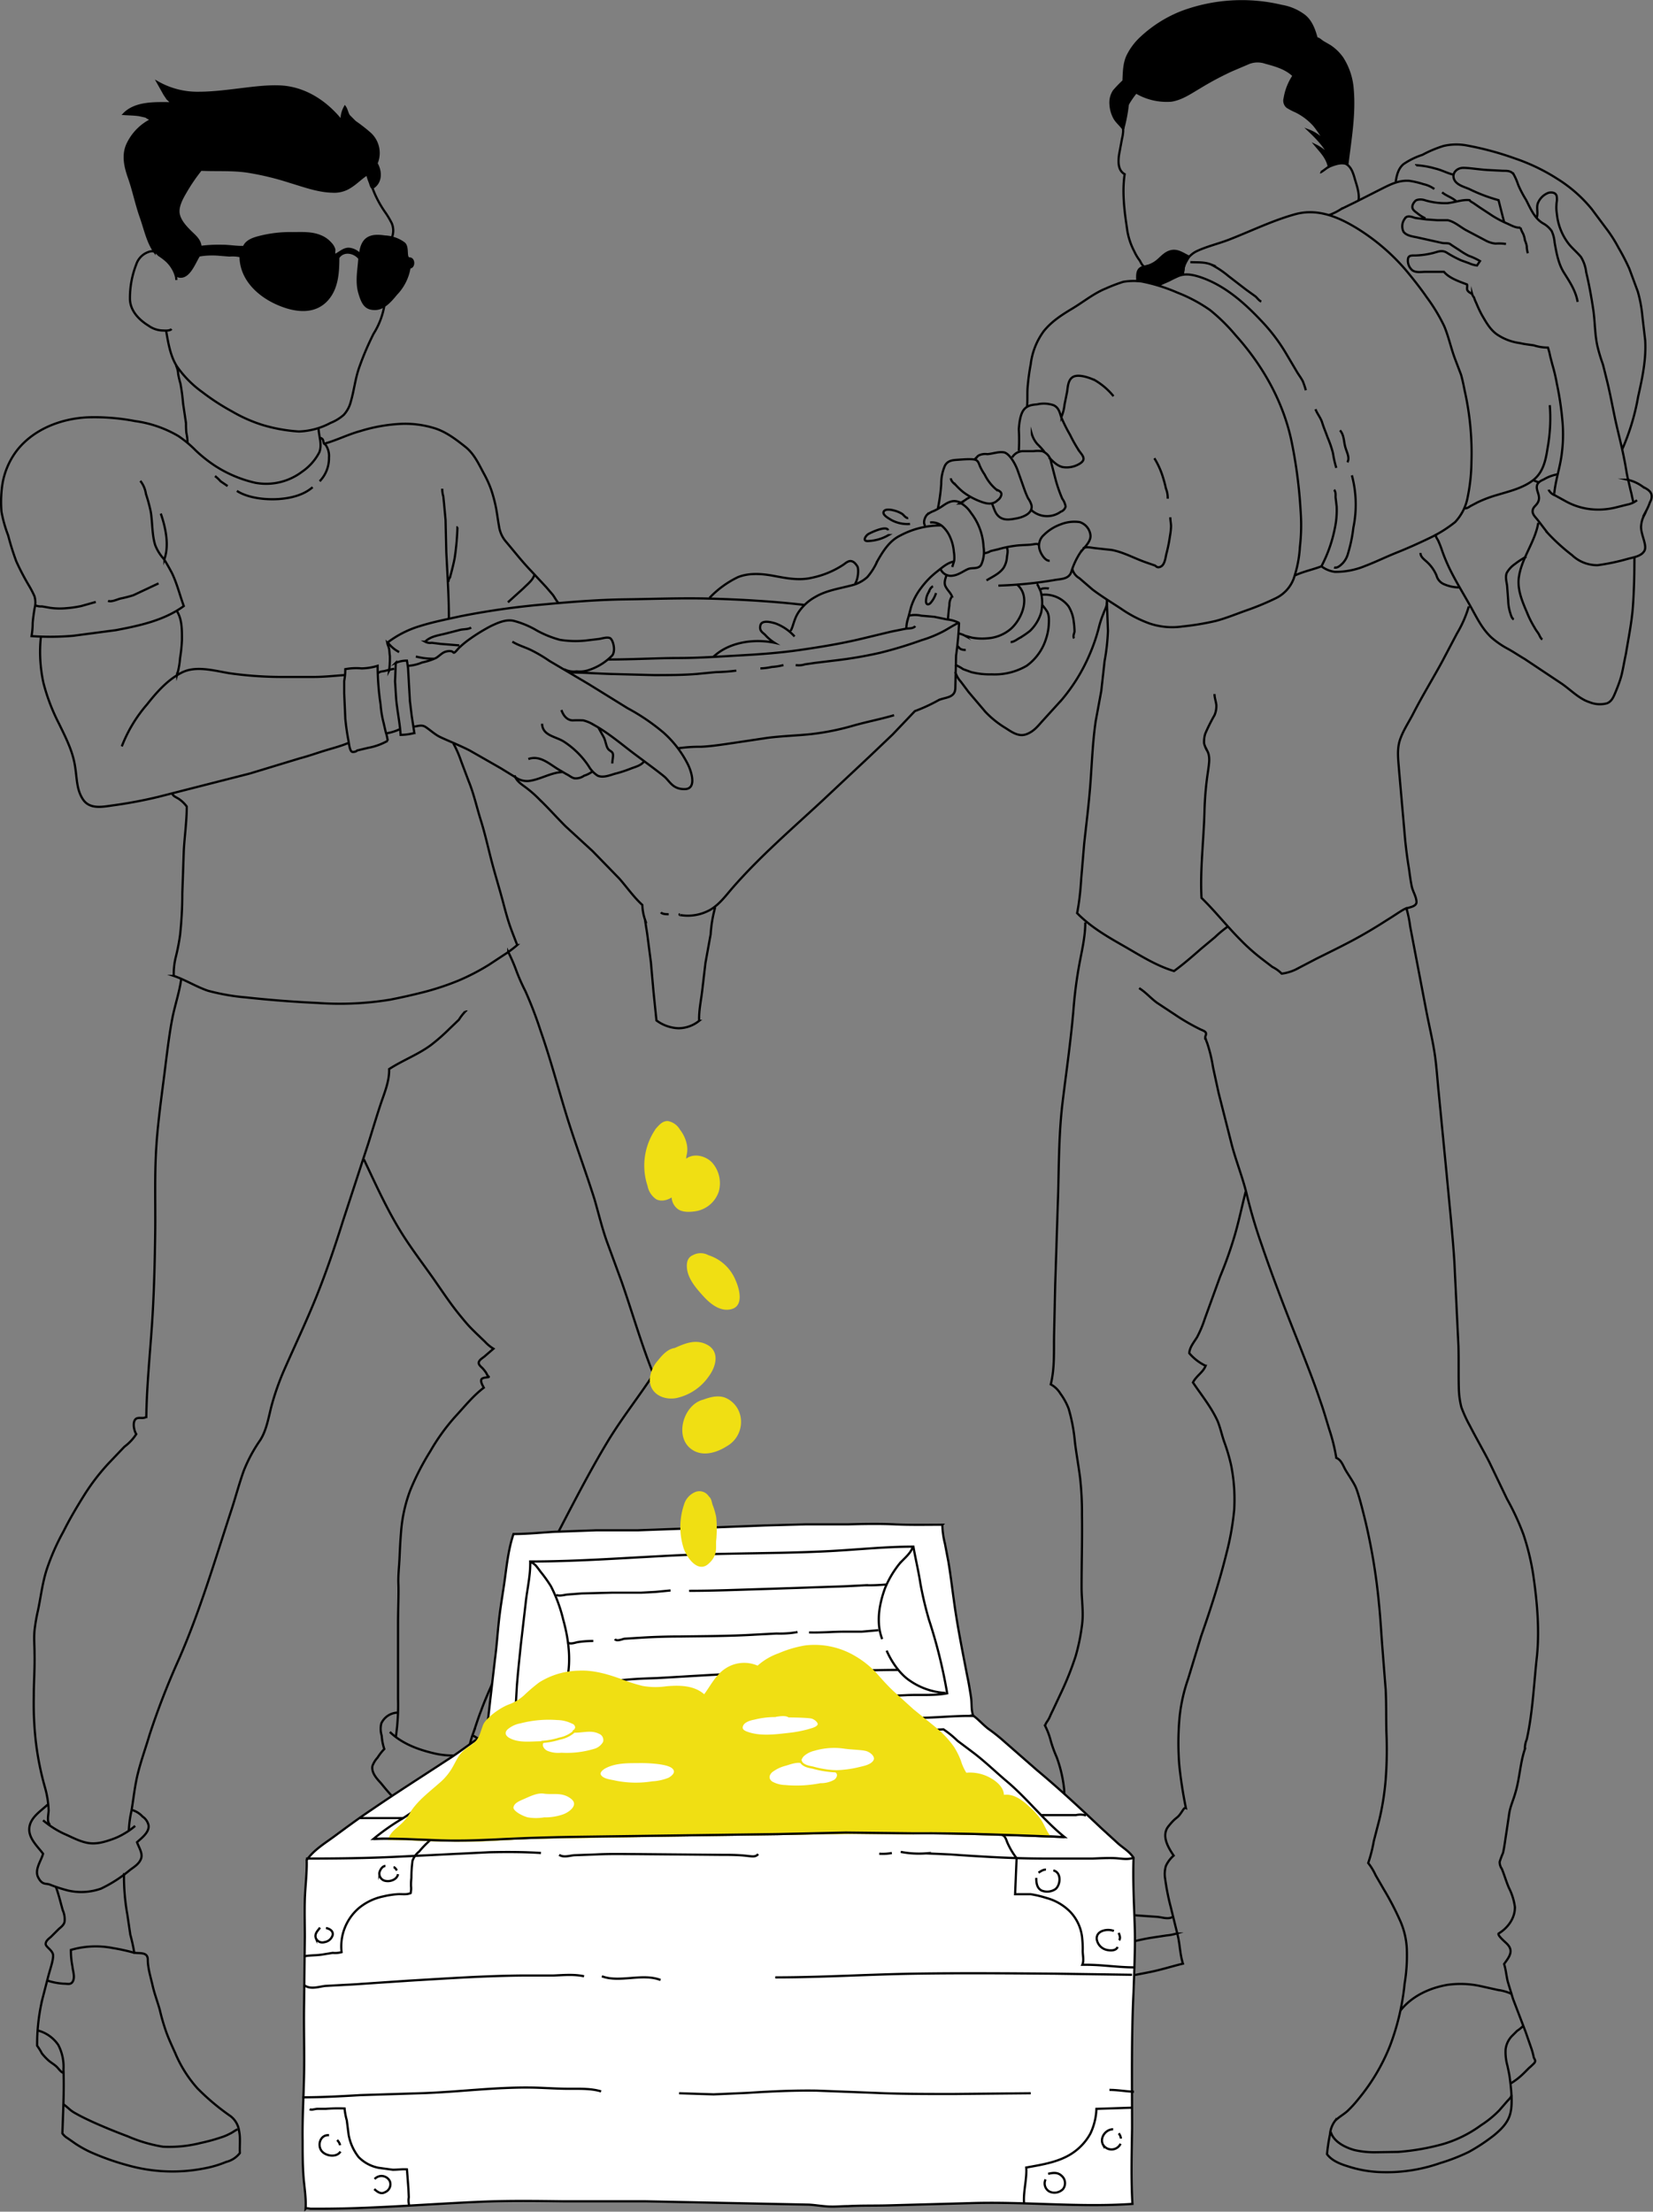 <svg xmlns="http://www.w3.org/2000/svg" width="445.2" height="595.6"><rect width="100%" height="100%" fill="#808080" stroke="none"/><style>.G{stroke-miterlimit:10}.H{stroke-width:.6}.I{stroke:#f0df13}</style><g stroke="#000" class="G H"><path d="M41.6 67.8c.4 0 .9.6 1.2.9a14.9 14.9 0 012 1.5 9 9 0 012.5 3.9c3.3 1.9 5-3.3 6.3-5.3a20.9 20.9 0 015.6-.2l2.6.2a10.1 10.1 0 013 .2c0 6 4.6 10.4 9.7 12.7s10.7 2.9 14.1-1.6c2.3-3 2.5-7.1 2.5-10.7 1.3-2.1 4.3-1.6 5.7.2-.2 3.1-.9 6.2 0 9.3s1.8 4.3 4.2 4.3 4.3-2.3 5.7-4a13.4 13.4 0 003.6-7.2c1.3.1 1.3-2.4 0-2.4s-.2-3.1-1.5-4.1a9.3 9.3 0 00-5.1-1.8c-1.5-.2-3.3-.4-4.7.5s-1.9 2.8-2 4.4a4.3 4.3 0 00-3.1-1.6c-1.3 0-2.2.9-3.3 1.5s-.4-1-.6-1.4a3.8 3.8 0 00-.9-1.5 7.2 7.2 0 00-2.8-2c-2.4-1-5-.8-7.6-.8a33 33 0 00-8.3.9c-1.7.4-4 1-4.7 2.8-1.9.1-3.9-.3-5.8-.3a38.2 38.2 0 00-5.9.3c-.1-1.9-1.6-3-2.8-4.2s-2.8-2.9-3.1-4.8.9-4.1 1.9-5.8a48.9 48.9 0 014.1-6c4.2.2 8.4-.1 12.5.5A75.4 75.4 0 0178.2 49c3.7 1.1 7.4 2.5 11.3 2.6a7.9 7.9 0 004.9-1.3c1.6-1 2.9-2.4 4.5-3.4a14.2 14.2 0 00.7 2.2c.2.5.3 1.2.7 1.5 2.4-1.4 2.4-4.4 1.1-6.6a7.1 7.1 0 00-1.7-8 44.7 44.7 0 00-4.1-3.2L94 31.2c-.5-.7-.6-1.7-1.1-2.4a7.1 7.1 0 00-.9 3.8c-3.8-4.8-9.1-8.5-15.3-9.2S61.3 25 53.6 25a21.6 21.6 0 01-11.1-2.8l1.8 3.2.8 1.2a13.6 13.6 0 011.2 1.2c-4.1 0-9.7-.4-12.9 2.9 1.4.1 2.8.1 4.1.3l1.8.4a4.8 4.8 0 001.6.8 13.9 13.9 0 00-6.4 6.3c-1.6 3.1-.8 6.4.3 9.5s1.9 7 3.1 10.4 1.8 6.6 3.7 9.4z"/><g fill="none"><path d="M47.5 75.4a6.8 6.8 0 00-.2-1.4M42 68.2c-.6-1-2-.4-2.8 0a5.3 5.3 0 00-2.5 3 24.9 24.9 0 00-1.7 9.4c.1 3.1 2.4 5.5 5 7.1a6.9 6.9 0 003.6 1.3c.6 0 2.1.2 2.6-.4"/><path d="M103.6 81.8a20.9 20.9 0 01-3 8.1 76.7 76.7 0 00-3.8 8.9c-1.1 3-1.4 6.2-2.3 9.3a8.4 8.4 0 01-1.9 3.6 12 12 0 01-3.6 2.2 19.3 19.3 0 01-8.5 2.3 43.9 43.9 0 01-9.6-1.7 39.7 39.7 0 01-8.4-3.7 60.9 60.9 0 01-8-5.2 28.7 28.7 0 01-6.9-7c-1.8-2.9-2.3-6.4-2.9-9.7m55.6-38.3a28.7 28.7 0 003.4 6.5 23.8 23.8 0 011.8 3 5.1 5.1 0 010 4m-19.7 51.4c.1 2 1 4.3.2 6.3a14.3 14.3 0 01-4.6 5.2 16 16 0 01-12.7 3 33.6 33.6 0 01-11-4.7 38.1 38.1 0 01-5-4 29.5 29.5 0 00-4.7-3.9 31.4 31.4 0 00-11.6-4 57.5 57.5 0 00-13.1-1c-6.9.4-14 3.1-18.5 8.6a20.3 20.3 0 00-4.3 10.5 33.2 33.2 0 00-.1 6.3 35.8 35.8 0 001.8 6.4 71.6 71.6 0 002.2 7 66.5 66.5 0 003.4 6.5 26.4 26.4 0 011.5 2.9 6.2 6.2 0 010 3.3c-.2 1.3-.4 2.6-.5 3.9a20.7 20.7 0 01-.3 3.5 71 71 0 0011.3-.1l11.4-1.5c6.3-1.2 13-2.6 18.3-6.5-1.1-3-1.8-6-3.2-8.9-.7-1.3-1.4-2.6-2.2-3.8a12 12 0 01-2.3-3.7c-.9-2.9-.7-6-1.2-9a42.7 42.7 0 00-1.3-4.8 7.3 7.3 0 00-1.5-3.5"/><path d="M43.3 138.3c1.3 3.7 2.3 8.5 1 12.2v-.2m-1.6 6.8l-6.8 3.2a35.8 35.8 0 01-3.5.9c-.8.2-2.4 1-3.3.6m-3.3.3l-3.9 1.1a30.3 30.3 0 01-4.2.6 18.6 18.6 0 01-4.1-.1l-2.3-.4a3.8 3.8 0 01-1.8-.3m37.9-64.6a6.5 6.5 0 01.6 2.4 22.7 22.7 0 00.6 2.5 51.5 51.5 0 01.7 5.3l.8 5.4a23.5 23.5 0 00.1 2.6 12.2 12.2 0 01.3 2.6m35.6-1.2c.3-.2.8.2.9.5s.1.5.2.8.3.3.5.5a5.2 5.2 0 01.9 3.4 8.9 8.9 0 01-2.5 6.4m-1.9 1.6c-2.5 2.2-6.1 3-9.3 3.2s-8-.2-11.1-2.2"/><path d="M61.3 130.9l-1.9-1.3a10 10 0 00-1.5-1.4m29.4-8.7c3.3-.9 6.4-2.5 9.7-3.4a43.9 43.9 0 0110.1-1.9 26.8 26.8 0 0110.2 1.2c3 1 5.6 3 8 4.9s3.6 4.6 5 7.2a29.4 29.4 0 012 4.4 39.2 39.2 0 011.3 4.9c.3 1.6.5 3.3.8 4.9a8.1 8.1 0 001.9 4.2c2.2 2.6 4.3 5.3 6.7 7.8l4.1 4.4 1.8 2.1c.5.7.9 1.5 1.5 2.2m-13.6-.2l4.2-3.8c1.3-1.3 2.4-2.1 2.9-3.5m-5.9 17.9c1.6 1 3.5 1.5 5.1 2.3a39.5 39.5 0 014.9 2.9l10.5 6.2 10.5 6.5a55.9 55.9 0 019.6 6.5 28.6 28.6 0 016.7 8.7c.8 1.6 2.5 6.5-.8 6.6s-4.1-2.1-5.5-3.3-5.5-4.2-8.3-6.3-6.8-5.5-10.6-7.6a10.1 10.1 0 00-3-1.3 28 28 0 00-2.9 0c-1.6-.1-2.5-1.4-3-2.8"/><path d="M161.2 196l1.5 2.7c.4.9.5 1.9.9 2.7s1.1.8 1.4 1.4-.1 1.9-.1 2.8"/><path d="M146 194.9c.1 3.3 3.8 3.4 6 4.9a23.1 23.1 0 016.6 6.6 7.2 7.2 0 002.4 2.5c1.4.6 3.2-.1 4.5-.5a35.3 35.3 0 004.6-1.5c1.1-.4 2.6-.8 3.3-1.8m-31.1-.7c3.1-1.1 5.6 1.3 8.1 2.8l2.2 1.3c.7.3 1.4 1 2.2 1.1a3.8 3.8 0 002.5-.7 7.6 7.6 0 002.2-1.1M110 179.3a11.8 11.8 0 003.7-.9 17.7 17.7 0 003.7-1.2c.9-.5 1.6-1.4 2.6-1.7s1.8-.2 2.1.2 1.2-1 1.8-1.5a26.5 26.5 0 012.6-2.1 48.5 48.5 0 015.7-3.5c1.9-.9 4.1-1.9 6.2-1.4a24 24 0 016.2 2.6 27.8 27.8 0 006.2 2.5 26.5 26.5 0 006.9.2l3.4-.4c1-.1 2.2-.6 3.1-.3s1.7 3.4.7 4.7a15.4 15.4 0 01-5.9 3.8 7.8 7.8 0 01-3.7.5 5.6 5.6 0 01-3.4-.6m-42-.3l.5 8.9.5 4.1.7 4.5a15.7 15.7 0 01-3.7.5c-.2-3.2-.9-6.4-1.2-9.6l-.3-4.8.2-5a7.7 7.7 0 013-.6z"/><path d="M111.3 195.7c1.1-.1 2.2-.6 3.2 0s2.4 1.9 3.7 2.6 5.6 2.4 8.3 3.8l8.4 4.8 3.9 2.4a5.3 5.3 0 003.7 1c3.1-.4 5.9-2.3 9.1-2.4m-47.2-8.4a9.5 9.5 0 00-.5-2.3l-.6-2.6a27.8 27.8 0 01-.8-4.9 72.8 72.8 0 01-.8-10.4 15.5 15.5 0 01-4.3.7 16.1 16.1 0 00-4.4.2 17.3 17.3 0 01-.3 3.2v3.3l.3 6.8a61.7 61.7 0 00.9 6.2c.1.6.3 2.8 1.1 2.8s1.1-.3 1.2-.4l2.9-.7a16.8 16.8 0 005.3-1.9z"/><path d="M104 197.5a13.7 13.7 0 003.6-1.1m-5.7-15.1c.3-.5 1.2-.5 1.7-.6a24.4 24.4 0 012.6-.6M32.8 201a38.3 38.3 0 016.8-11.3c2.6-3.3 5.6-6.7 9.4-8.6s8.6-.5 12.8.2a101 101 0 0014.5 1h8.1c2.8 0 5.6-.3 8.3-.5v-.2m-45.1-17.1c1.5 2.3 1.4 5.3 1.4 7.9a39.1 39.1 0 01-.5 4.8 22.3 22.3 0 01-.8 4.5 1.3 1.3 0 01.1-.6M11 171.6a39.1 39.1 0 00.7 12.3 52.1 52.1 0 004.2 11c1.7 3.5 3.5 7 4.2 10.8s.4 6.7 2.2 9.5 5.2 2.1 8 1.7a121.5 121.5 0 0012.3-2.3l24.7-6.3 13.5-4.1c2.3-.6 4.5-1.4 6.8-2.1s4.3-1.2 6.4-2.1M405.6 65.7a12.9 12.9 0 00-2.8-.1 7.1 7.1 0 01-2.8-.9l-5.3-2.8c-1.7-1-3-2.2-4.8-2.6h-2.8l-2.9-.2-3-.4c-.7-.2-1.8-.7-2.5-.2a3.4 3.4 0 00-.7 3.9c.9 1.2 2.8 1.3 4 1.6l6.3 1.4c.9.2 1.9-.1 2.5.5l2.3 1.5a20.7 20.7 0 002.5 1.5 16.4 16.4 0 013 1.4l-.8 1.2a7.3 7.3 0 01-2.1-.6l-2.2-.8a29.3 29.3 0 01-3.9-2.1c-1.4-.8-2.5-.1-3.9.2a22.2 22.2 0 01-4.5.6c-.9 0-1.9-.1-2 1a3.4 3.4 0 001.2 3c1 .7 2.5.4 3.6.4h4.9c1.4 1.7 4.1 2.6 6.2 3.4.2.5-.2 1.2.2 1.7s.8.6 1.2.9a2.2 2.2 0 00.5.9 9.4 9.4 0 00.6 1.5 31.3 31.3 0 001.5 3.2c1.1 1.9 2.2 3.9 4 5.2a14.3 14.3 0 006.3 2.4c1.2.3 2.4.4 3.7.6a12.1 12.1 0 003.8.6 15.5 15.5 0 01.6 2.3l.6 2.3a47 47 0 011.2 5.1 83.1 83.1 0 011.5 10 40.2 40.2 0 01-.3 9.8c-.5 3.3-1.6 6.5-1.9 9.9-.1 0 0 0 0-.1m-1.5-1a3.1 3.1 0 001.7 1.5l3.1 1.7a17.8 17.8 0 006.3 2 19.7 19.7 0 006.8-.4l3.2-.8a6.1 6.1 0 002.7-1.2m-57-75.9a10.2 10.2 0 01-2.2-1.4c-.5-.4-1.2-.8-1.3-1.5s.4-1.4.8-1.8 1.6-.5 2.5-.2a18.6 18.6 0 006.2.8c2-.2 3.9-1 5.9-.8.2.4.8.6 1.2.9l1.6 1.1 3.5 2.3a30.4 30.4 0 003.6 1.9c1.2.5 2.4 1.3 3.8 1.2a7.7 7.7 0 00.7 1.6 6.1 6.1 0 01.5 1.8 7.5 7.5 0 01.5 1.6 6.3 6.3 0 00.3 1.9"/><path d="M405.1 59.8l-1.5-5.9a44.3 44.3 0 01-7.9-3c-1.4-.6-3.5-1.1-4.1-2.7s.8-3 2.5-3 4.6.5 6.9.6l3.9.2c1.1 0 2.1 0 2.8 1a16.9 16.9 0 011.2 2.8 30.5 30.5 0 002.1 4c1.2 2.3 2.2 4.9 4.5 6.3a6.9 6.9 0 012.4 2.1 8.9 8.9 0 01.8 3.1c.5 2.8 1 5.7 2.5 8.1s3.2 4.9 3.7 7.9"/><path d="M413.8 58.8c.6-1.3-.1-2.8.4-4.1a5 5 0 012.9-2.8c1-.2 2.1 0 2.2 1.2s-.1 1.3-.1 2a9.7 9.7 0 00.1 2.4 15.6 15.6 0 003.3 8.3c1 1.2 2.2 2.2 3.2 3.4a10 10 0 011.4 4.1c.8 3.3 1.4 6.7 1.9 10s.4 6.9 1.2 10.2a47.5 47.5 0 001.4 4.6c.4 1.5.8 3.2 1.2 4.8.8 3.3 1.4 6.6 2.1 9.9s1.8 7.4 2.5 11.1c.4 1.9.6 3.8 1.1 5.7l.6 2.6c.3 1 .4 2 .7 2.9"/><path d="M419.7 127.7a10.7 10.7 0 00-3.9 1.4c-.9.4-1.9.9-1.9 2.1s.9 2.3.5 3.6-1.4 1.5-1.6 2.6.8 1.9 1.4 2.7l2.6 3.4a53.4 53.4 0 006.6 6 9.8 9.8 0 006.9 2.7 55.5 55.5 0 008.1-1.7c1.5-.4 3.7-.7 4.5-2.2s-1.1-4.5-.9-6.7.9-2.7 1.4-4.1a16 16 0 001-2.3 2.8 2.8 0 00.4-2c-.3-1.1-1.4-1.6-2.3-2.1a10.9 10.9 0 00-4.1-1.9h.2m-24.3 11.6c-.9 5.4-4.8 9.8-5.3 15.3-.2 3 1 5.9 2.2 8.7a27.4 27.4 0 002.1 4.2c.3.6.8 1.2 1.1 1.7s.5 1.2 1 1.5"/><path d="M407.7 166.8c-.6-.3-.8-1.3-1-1.9a11.9 11.9 0 01-.5-3.2l-.3-4c-.2-1.3-.5-2.3-.1-3.4a7.2 7.2 0 012.2-2.4 20.5 20.5 0 013.1-2m-155-21.1c0 .7.8 1.4 1.3 1.8a18 18 0 002 1.9 18.7 18.7 0 004.8 2.6c1.6.6 3.2.9 4.5-.4a2.3 2.3 0 001-1.5c.1-.8-.8-1.1-1.4-1.4a12.3 12.3 0 01-3.1-4 14.3 14.3 0 01-1.2-2.1c-.3-.6-.4-1.4-1.1-1.8s-3.3-.2-4.7-.1-2.9.1-3.7 1.6a11.9 11.9 0 00-1 4.9 47.6 47.6 0 01-.9 6.6m-2.1 3.8a4.3 4.3 0 013.4 1.1 8.5 8.5 0 012.1 3.1 11.8 11.8 0 01.9 3.7 9.1 9.1 0 01.1 2.3c-.1.6-.4 1.2-.5 1.8M112 176.8a19.7 19.7 0 004.8.6m-11.9 2.8a.8.8 0 01-.1.4 26.1 26.1 0 00.2-4c-.1-.6-.1-1.2-.2-1.8s-.4-1.1-.5-1.7a27.2 27.2 0 018.8-4.5c3.5-1.1 7.1-1.8 10.7-2.6a206.4 206.4 0 0122.3-3.2c7.5-.7 15-1.3 22.5-1.4s15-.4 22.5-.2 17 .7 25.5 1.7m-89.7 6.1c-.8.5-1.9.4-2.9.6l-3.9 1c-1.9.5-4.1.7-5.6 2.2a2.8 2.8 0 001.8.3l2.4.3 5 .4m-19.2-.7a9.1 9.1 0 003 2.5m46.1 5.5c3.7 0 7.4.3 11.1.4l11.5.3c3.8 0 7.6 0 11.4-.3l5.2-.5a50.9 50.9 0 005.5-.4m6.5-.6a16.5 16.5 0 003.1-.4 15.4 15.4 0 003.1-.5m3.3 0a5.3 5.3 0 002.5-.2l2.8-.4 5.8-.7a112.4 112.4 0 0011.6-2 111 111 0 0011.2-3.4 31.7 31.7 0 005.1-2c1.7-.8 3.2-1.9 4.9-2.7a9 9 0 00-3.2-.9l-3.4-.7-3.5-.3a7.4 7.4 0 00-3.3 0m13.5 1.9a84.6 84.6 0 01-.8 8.8l-.2 8.7c0 2.9-2.9 2.5-4.6 3.4a45.1 45.1 0 01-6.3 2.9l-6 6.3-6.2 5.9-12.8 12c-8.2 7.6-16.8 15-24.2 23.5-1.8 2.1-3.5 4.4-5.9 5.8a12.3 12.3 0 01-8.2 1.4c-.1-.1-.1-.2 0-.2m-5.1-.5c.4.5 1.5.5 2.1.5m12.5-1.8a34.9 34.9 0 00-1.2 7.2l-1.4 7.7-.9 7.7c-.3 2.5-.9 5.2-.8 7.9a8.9 8.9 0 01-5.6 2 10.6 10.6 0 01-5.9-2.1l-.8-7.8-.7-7.9-1-7.7-.6-3.8a13.4 13.4 0 01-.7-3.9c-2.3-2.1-4.1-4.7-6.2-7.1l-7.2-7.4-7.3-6.7c-2.3-2.3-4.6-4.9-7-7.2a31.7 31.7 0 00-3.9-3.4c-1.1-.8-2.4-1.7-2.8-3.1m102.2-16.2c-3.7 1.1-7.5 1.8-11.3 2.9a68.1 68.1 0 01-11.1 2.2c-3.9.4-7.8.5-11.7 1l-11.4 1.7c-2.1.3-4.3.6-6.5.7a41.7 41.7 0 00-6.1.4m63.8-32.9c-.5.7-1.7.6-2.5.7l-4 .8-7.9 1.9c-5.4 1.3-10.9 2.2-16.4 3s-10.9 1.2-16.4 1.5-11 .7-16.5.7-12.7.4-19 .4m89.2-36.1a23.1 23.1 0 00-10.5 2.7c-2.9 1.4-4.6 4.1-6.2 6.9a17.3 17.3 0 01-2.7 4.3 9.7 9.7 0 01-4.1 2.2c-3.4.9-7 1.4-10 3.2a12.9 12.9 0 00-4.1 3.6 9.2 9.2 0 00-1.3 2.4c-.4 1-.6 2-1.1 3h.1"/><path d="M214 171.4a13 13 0 00-5.1-3.5c-1-.3-3.7-1.1-4.1.5s.8 2 1.4 2.7a11.6 11.6 0 002.4 2c-5.2-1.1-11.6-.3-15.8 3.2l-.6.5m-1.1-15.8a26.2 26.2 0 017.7-5.6c3.1-1.2 6.5-.9 9.7-.3s6.7 1.3 10.1.5a24.3 24.3 0 008.5-3.5c.6-.4 1.3-1.1 2.1-1s1.3.8 1.7 1.4.3 3.3-.6 4.7m14.3-17.7c-.6.1-1.2-.8-1.6-1.1a7.8 7.8 0 00-2.1-.9c-.7-.2-2.5-.6-2.9.3s1.4 1.8 2 2.2a9.1 9.1 0 005.1 1.1m-5.9 1.7c-.4-1.4-4.6.6-5.3 1s-1.8 2-.1 1.9a11.7 11.7 0 005.5-1.6h-.2m12.2 13.8c-.6.2-1 1.1-1.2 1.6a4.8 4.8 0 00-.7 2.6c.1.8.7.8 1.2.3a7.2 7.2 0 001.5-2.7m4.9-8.5c-1.8.3-3.2 1.6-4.6 2.7a22.4 22.4 0 00-4.3 4.4 16.7 16.7 0 00-2.7 5.1l-.8 3a9.3 9.3 0 00-.5 2.9v-.2m5.1-27.5c-.7-.8-.1-2.4.5-3a6.4 6.4 0 011.8-1 17.1 17.1 0 002.3-1.3c1.3-.9 2.6-1.7 4.2-1.2a7.9 7.9 0 013.5 3 16.2 16.2 0 013.4 9.2 8.4 8.4 0 01-.6 4.7c-.6 1.2-2 .9-3.1 1.1s-2.8 1.7-4.5 1.9a3 3 0 01-3.4-1.8"/><path d="M255 154.6c-.3 1.1-.9 2.3-.3 3.4s1.3 1.6 1.7 2.6a4 4 0 00-.7 2.4c-.2 1.3-.3 2.6-.4 3.9m27.4-15.9c-1.2.1-2.3-1.8-2.6-2.7a3.8 3.8 0 011-4.2 12.4 12.4 0 014.6-2.9 10 10 0 015.1-.6 4.2 4.2 0 012.9 3.6c.1 1.8-1.8 3.3-2.8 4.7a20.4 20.4 0 00-2.4 5.2c-.7 1.9-2.8 1.8-4.5 2.1a108.8 108.8 0 01-15.1 1.5h.3m-4.3-8.7a4.2 4.2 0 001.9-.6l2.1-.5a29.8 29.8 0 014.3-.9c1.3-.2 2.7-.2 4.1-.3s2.1-.5 2.5.1m-14.1 9.5c1.6-1 3.5-1.8 4.6-3.4a6.2 6.2 0 00.9-2.9c.1-.8.4-1.9-.1-2.6m-9.8-13.7c-.2.4-.8.5-1.1.8l-1.7 1.1h.2m3.8-11.8c.4-.3.6-.8 1-1.1a4 4 0 012.4-.4c1.5-.1 2.9-.7 4.4-.5s3.2 3.1 3.9 5.2l1.7 4.8a24.4 24.4 0 001 2.4 6.1 6.1 0 01.9 1.8c.5 2.3-2.4 3.3-4 3.6s-3.2.6-4.5-.3-1.5-2.3-2.1-3.6"/><path d="M272.6 123.2a3.4 3.4 0 013.1-1.7h2.6a9.6 9.6 0 012.4 0 3.7 3.7 0 012.4 3l1.3 5a39 39 0 001.7 4.8 5 5 0 01.9 2.1 2 2 0 01-1.3 1.4 6.3 6.3 0 01-8.1-.6m.3-20.3a7.2 7.2 0 001.5 2.7 19 19 0 011.9 2.1"/><path d="M282.5 123.2c1.1 1 2.2 2.3 3.8 2.6a6.7 6.7 0 004.6-1c1.7-1.1.7-2.1-.2-3.3a38.3 38.3 0 01-2.5-4.4 43 43 0 01-2.4-4.8c-.4-1.3-.7-2.6-2.1-3.2a8.2 8.2 0 00-4.4-.2c-1.4.1-2.7.3-3.6 1.5s-1.2 3.5-1.3 5.2a56.1 56.1 0 010 5.8m11.5-9.2a11.6 11.6 0 00.8-3.2l.7-3.5c.2-1.2.2-3.2 1.6-4s4.2.1 5.9.9a18.5 18.5 0 015 4.3m11 16.7a21.7 21.7 0 012.4 5.4 26.8 26.8 0 01.7 2.7 6.9 6.9 0 01.5 2.8m.7 5c0 .9.2 1.7.2 2.5a20.6 20.6 0 01-.3 2.6 42.6 42.6 0 01-1 4.9c-.2.9-.4 2.8-1.5 3.3s-1.2-.3-1.8-.4l-2.3-.8c-3.1-1.1-5.9-2.7-9.1-3.3l-4.6-.5c-.9-.1-2.4-.5-3.1.1m-2.9 5.5a4 4 0 001.9 2.5l3.6 3.1c2.4 1.8 5 3.4 7.6 5.1a33.2 33.2 0 007.7 4 19.2 19.2 0 008.9.8 70.4 70.4 0 009-1.5c3-.8 5.8-2 8.7-3a71.9 71.9 0 007.6-3.2 9.6 9.6 0 004.6-5.1 32 32 0 001.7-8.6 51.3 51.3 0 00.2-9.6 129.7 129.7 0 00-2.4-18.6c-2.2-10.8-7.8-20.7-15.1-28.8a49.2 49.2 0 00-6.9-6.8 41.3 41.3 0 00-8.8-4.7 46.5 46.5 0 00-9.6-3 16.7 16.7 0 00-5 .1 45.2 45.2 0 00-4.7 1.8c-3.2 1.3-6 3.6-9 5.4s-5.6 3.5-7.7 6.1a18.8 18.8 0 00-3.5 8.9 57.7 57.7 0 00-.8 5.8c-.2 1.9 0 3.7-.2 5.6m82.7 22.4c.5.5.4 1.4.4 2l.3 2.5a23.2 23.2 0 01-.5 5.9 37.6 37.6 0 01-3.6 10.2c-2.3.9-4.9 1.4-7.2 2.5m5.6-44.8c.5 1.3 1.4 2.3 1.8 3.6s1 2.7 1.5 4.1a28.3 28.3 0 011.4 4.1 28.8 28.8 0 00.9 4m-8.2-20.9a22.5 22.5 0 00-.8-2.4c-.4-.8-1-1.6-1.5-2.4l-2.9-4.9a48.3 48.3 0 00-6.7-8.9c-4.7-5-10-9.7-16.6-11.9-1.9-.6-4-1.1-6-.2s-1.8.9-2.7 1.3-1.7.7-2.5 1.2m8.6-6.3c1.8.1 3.7-.1 5.5.6a23.9 23.9 0 014.7 3.1l4.8 3.7 2.5 1.8c.5.4 1 1.2 1.6 1.4m-21.2-7.4a5.2 5.2 0 00.3-1.8 9.5 9.5 0 01.9-2.1 6.7 6.7 0 012.7-2.3c2.8-1.3 5.9-2 8.7-3.1 5.9-2.3 11.6-5.1 17.7-6.8s11.8.8 16.7 3.8a56.3 56.3 0 0113.1 11.2c2 2.4 3.9 4.8 5.7 7.4a47.5 47.5 0 014.7 7.8c1.2 2.9 1.8 5.9 2.9 8.8l1.6 4.2c.4 1.4.7 2.9 1 4.4a76.4 76.4 0 011.8 19.1 49.2 49.2 0 01-1 9.4 13.3 13.3 0 01-3.4 6.8 34.8 34.8 0 01-6.9 4.3c-2.9 1.4-5.8 2.7-8.8 3.9s-5.6 2.5-8.5 3.6a20.7 20.7 0 01-8.2 1.6 7.7 7.7 0 01-3.6-1.5"/><path d="M364.1 128a30.6 30.6 0 01.4 14.1 39.1 39.1 0 01-1.4 6.8 6.3 6.3 0 01-1.4 2.7c-.6.6-1.5 1.5-2.4 1.2m1.6-36.9c1.1 1.2 1 2.9 1.4 4.4s1.3 2.9.6 4.2m31.4 12.3c.5.3 1.3-.2 1.7-.5l1.9-1a33.9 33.9 0 015.3-2c3.3-1 6.8-1.8 9.6-3.9s3.5-5.4 4-8.7a45 45 0 00.6-11.6M412.9 129.3l1.5.6m-26-78.1c1.2 1 2.8 1.4 3.9 2.5m-6-3.4a7.6 7.6 0 00-2.9-1.3 23.4 23.4 0 00-3.8-.9c-2.7-.2-4.8.8-7.2 2l-7.5 3.8-3.7 1.8a15.9 15.9 0 01-3.2 1.6m23.4-13.4a22.7 22.7 0 015.2.9c1.7.4 3.1 1.2 4.7 1.6m-15.4 1.9c.3-1.8.7-3.5 2.1-4.7a20.1 20.1 0 015.1-2.5 31.4 31.4 0 015.7-2.4 15.3 15.3 0 016.4-.1 81.9 81.9 0 0112.9 3.5 52.1 52.1 0 0111.4 5.5 37.5 37.5 0 019.2 8.1l3.8 5.1a36.7 36.7 0 013.4 5.3 59.3 59.3 0 012.9 5.6l2.3 6.2a35 35 0 011.2 6.3l.8 6.9c.3 5.1-.8 10.2-1.9 15.1a61.2 61.2 0 01-4.2 14c-.1 0 0 0 0-.1m-50.2 23.2c-.3.5.3 1.2.5 1.6a26 26 0 011 2.5 45.5 45.5 0 002.1 5.1c1.7 3.5 3.7 6.7 5.6 10.1s3.1 6 5.6 8.4a23.4 23.4 0 004.1 2.9c1.7.9 3.3 2 5 3l9.6 6.4c2.6 1.7 4.8 4.2 7.8 5.2a7.5 7.5 0 004.7.3c1.3-.5 1.8-1.8 2.3-3s1.3-3.2 1.7-4.9.7-3.6 1.1-5.4c.7-4.3 1.6-8.6 1.9-12.9s.4-8.9.4-13.3M382.6 148.9c-.1 1.1 1.2 1.9 1.9 2.6a10.4 10.4 0 012.4 3.5 3.5 3.5 0 002.2 2.4 10.5 10.5 0 003.9.8h-.2m2.8 5.1a31.7 31.7 0 01-3.2 7.3l-3.9 7.4c-2.6 4.8-5.5 9.5-8 14.4-1.2 2.3-2.7 4.5-3.5 7s-.4 5.3-.2 8l1.5 17.1q.4 4.8 1.2 9.6c.2 1.5.4 3 .7 4.5s1.2 2.7 1.3 4.2-2.3 1.5-3.4 2.1-3.1 2-4.6 2.9c-3.1 2-6.3 3.9-9.5 5.6s-6.3 3.2-9.5 4.8l-4.6 2.4a12.5 12.5 0 01-4.7 1.6 9.4 9.4 0 00-2.5-1.8l-3-2.3a52.7 52.7 0 01-5.6-5c-3.6-3.6-6.8-7.7-10.5-11.3-.4-7.8.6-15.5.8-23.3a84.8 84.8 0 011-11.1c.2-1.7.6-3.5-.2-5.1a7.8 7.8 0 01-.9-2.1 7.4 7.4 0 01.3-2.6 46.6 46.6 0 012.5-5 6.2 6.2 0 00.5-2.7c-.1-1-.5-2-.5-3m-29-25.5l.3 8.5a55.8 55.8 0 01-.9 8.1l-.9 8.1-1.5 8.1c-.8 5.5-1 11-1.4 16.5s-1.1 11-1.7 16.5l-.8 9.5c-.2 3.2-.5 6.1-1.1 9.2 3.5 3.6 7.9 6.2 12.3 8.7s8.8 5.4 13.8 6.9c2.6-1.9 5-4 7.4-6.1l3.6-3a31.7 31.7 0 013.5-2.9m-56.8-92.1c3.8 3.2 1.4 9.2-1.6 11.9a10.7 10.7 0 01-6.4 2.6 14.8 14.8 0 01-4.2-.2l-1.8-.5a5.8 5.8 0 00-1.7-.6m1.9 4.4a2.5 2.5 0 01-1.5-.3c-.3-.2-.5-.7-.9-.7m14.5-1.1c.9 0 1.8-.8 2.6-1.2a24 24 0 002.6-1.8 11.4 11.4 0 003-4.9 12.2 12.2 0 00-.1-5.7c-.1-.2-1-2.4-1.2-2.2"/><path d="M280.6 162.8a14.9 14.9 0 011.5 2 4.9 4.9 0 01.4 2.1 15.3 15.3 0 01-.8 5.2 14.1 14.1 0 01-5.2 7.2 17.1 17.1 0 01-9.4 2.3 20.2 20.2 0 01-5.5-.6l-2.2-.8a11.9 11.9 0 00-2.2-1.2m32.1-7.1c-.4-.5 0-1.3.1-1.8a21.1 21.1 0 00-.2-2.6 10 10 0 00-1.4-4.2 8 8 0 00-7.4-3.1h.2m1.9-1.7c-.3-.1-2-.2-2.2.3m-23 22.2a6.8 6.8 0 001.5 2.6l2.1 2.8 4.5 5.3a25.9 25.9 0 005.5 4.4c1.7 1.1 3.5 2.4 5.6 1.6s3.2-2.4 4.5-3.8l5-5.5a48 48 0 007.4-12 48.6 48.6 0 002.6-7.6 25.3 25.3 0 011.2-3.6c.3-.9 1-2 .9-3"/></g><path d="M318.6 73.7c-2.2.9-4.7 1.5-6.5 3.1-.3.1-.6-.2-.9-.3a4.9 4.9 0 00-1.6-.5 12.4 12.4 0 00-3.3-.4c0-1.2-.2-2.7.9-3.4a14.2 14.2 0 012.2-.7 7.6 7.6 0 002.3-1.3c1.2-1 2.2-2.3 3.9-2.6s3.1.8 4.6 1.5c-.3.7-.8 1.4-1.1 2.1a7.4 7.4 0 00-.5 2.5zm39.3-28.8c-.5-2.4-2-3.9-3.5-5.7a11.4 11.4 0 012.3 1.5c.7.7 1.1 1.6 1.7 2.3-1-3.1-3.5-5.6-5.8-7.8a10.5 10.5 0 014.2 3c.3-.6-.5-1.3-.9-1.7a28.3 28.3 0 00-2-2.8A16.3 16.3 0 00349 30a16.7 16.7 0 01-2.3-1.2 2.2 2.2 0 01-.7-2.3 15.3 15.3 0 012.4-6.1c-2-2-4.9-2.8-7.5-3.5a6.6 6.6 0 00-4.4 0l-4.7 2a83 83 0 00-8.8 4.7c-2.4 1.4-4.8 3.1-7.6 3.5a16.2 16.2 0 01-9.4-2.2c-.4.3-2.6 3.4-2.3 3.6a42.5 42.5 0 01-1.2 6.2c-.7-1-1.7-1.8-2.3-2.8a8.7 8.7 0 01-1.1-3.8 5.7 5.7 0 01.9-3.6 33.1 33.1 0 012.6-2.7c.1-2.3.1-4.7 1.1-6.8a16.6 16.6 0 013.8-5 34.4 34.4 0 0110.9-6.8 46.3 46.3 0 0126.8-1.6 13.9 13.9 0 016.2 2.7c1.8 1.5 2.6 3.8 3.2 6 .7.1 1.2.7 1.7 1l1.9 1.1a12.6 12.6 0 013.3 3.2 17.9 17.9 0 012.8 8.4c.6 6.7-.6 13.5-1.4 20.1a6.2 6.2 0 00-5 .8z"/><g fill="none"><path d="M302.7 34.3c-.3.2-.2.8-.2 1.1a10.8 10.8 0 01-.3 1.9l-.8 4.3c-.2 1.5-.5 4.2 1.5 5.3-.7 4.8-.1 9.7.6 14.4a18.4 18.4 0 002 6.4 12.8 12.8 0 001.5 2.5c.3.6.8 1.6 1.5 1.8m47.1-25.6c.2.1 2-1.4 2.3-1.5s3.3-1.5 4.7-.7 1.9 2.6 2.3 4 1.3 3.8 1 5.7m-246.8 77.7a7.6 7.6 0 00.3 2.1l.2 2 .4 4.3.2 8.7c.3 6 .7 11.9.7 17.9v-.3m2.4-24.3h-.1a69.9 69.9 0 01-.7 8c-.2 1.2-.5 2.4-.8 3.6l-.5 1.9a1.7 1.7 0 00-.4 1.2m1.3 43.5a29.1 29.1 0 012.1 4.8l2 5.3c1.4 3.4 2.2 7.1 3.3 10.6s1.9 7.1 2.8 10.6 2.1 7.4 3.1 11.1c.5 1.9 1 3.8 1.6 5.7s1.5 4.1 2.3 6.2a28.8 28.8 0 01-3.5 2.6l-4.1 2.7a59.2 59.2 0 01-8.3 4.3 73.1 73.1 0 01-9 3q-4.7 1.2-9.3 2.1a83.9 83.9 0 01-19.4.9c-6.5-.3-13-.8-19.4-1.5a58.4 58.4 0 01-10.3-1.8c-3.2-1.1-6-2.9-9.2-4a18.8 18.8 0 01.6-5.3 57.2 57.2 0 001.1-5.7 105.1 105.1 0 00.6-11.2l.4-11.5c.2-3.8.8-7.9.8-11.9a8.7 8.7 0 00-2.2-2.1c-.6-.4-1.6-.7-1.7-1.5m78.9 58.8a12.8 12.8 0 00-1.7 2.2l-2.5 2.4a52.4 52.4 0 01-5 4.4c-3.5 2.6-7.6 4.1-11.3 6.5.1 3.3-1.3 6.5-2.3 9.5s-2.2 7-3.3 10.5l-6.8 20.8c-2.2 7-4.5 13.8-7.2 20.5s-5.8 13.2-8.7 19.8a69.8 69.8 0 00-3.4 9.7c-.8 3.1-1.3 6.4-3 9.1a40 40 0 00-4.5 8.4c-1.2 3.4-2.1 6.8-3.2 10.2-4.5 13.7-8.5 27.4-14.3 40.6a203.7 203.7 0 00-7.8 20.1c-1 3.4-2.2 6.7-3.1 10.2s-1.2 6.9-1.8 10.4a29.6 29.6 0 00-.7 5.2v-.4"/><path d="M11.6 490.2a25.5 25.5 0 005.6 3.6c2.1.9 4.2 2.1 6.5 2.5s4.6-.3 6.8-1.1a17.7 17.7 0 003.1-1.5 17.9 17.9 0 002.8-2m12.4-228c-.5 3.6-1.7 7-2.4 10.6s-1.2 7.6-1.7 11.5c-.9 7.6-2.1 15.3-2.6 23s-.2 15.5-.3 23.2-.3 15.8-.8 23.7-1.5 17.4-1.6 26.2m-.1-.3c-.8.6-2.2-.2-2.9.7s-.3 3 .3 3.9a13 13 0 01-3.2 3.4l-4 4.2a57.4 57.4 0 00-6.8 8.8c-2 3.2-3.9 6.4-5.6 9.8a62 62 0 00-4.5 10.2c-1.2 3.7-1.6 7.5-2.4 11.2a45.1 45.1 0 00-.9 5.3c-.2 2 0 4.1 0 6.1.1 3.9-.2 7.7-.2 11.6a93.2 93.2 0 00.5 11.8 79.2 79.2 0 002.5 12.7 25.9 25.9 0 011 6.2c0 1-.6 3.2.4 3.9m-.7-5.4c-1.8 1.7-4.6 3.4-4.9 6.2s2.2 5 3.7 7c-.5 1.9-2.4 4.3-1.3 6.4s2 1.5 3.1 1.9a40.1 40.1 0 004.9 1.6 15.9 15.9 0 008.9-.5 36.8 36.8 0 007.9-5.1c1.1-.8 2.4-1.6 2.9-3s-.6-3-1.1-4.4c1.2-1.1 3.4-2.7 3.1-4.6a3.8 3.8 0 00-1.6-2.3 6.2 6.2 0 00-2.9-1.8"/><path d="M10.2 546.8a9.6 9.6 0 015.5 3.9 12.7 12.7 0 011.4 6.6c.2 5.8-.1 11.5-.3 17.2a4.4 4.4 0 001.4 1.3l2 1.4a29.8 29.8 0 004.3 2.4 68.4 68.4 0 009.9 3.5 44.4 44.4 0 0020.8.8 28.7 28.7 0 005.7-1.7 6.7 6.7 0 003.7-2.4c-.1-2 .2-4-.2-5.9a6 6 0 00-2.4-4.1 62.7 62.7 0 01-8.8-7.4 33.9 33.9 0 01-6-9.5c-.9-2-1.8-3.9-2.5-5.9a57.2 57.2 0 01-1.7-5.9c-.6-2.1-1.4-4.2-1.9-6.4s-1.3-4.7-1.3-7-2.6-1.5-3.9-1.9a54.1 54.1 0 00-5.5-1.2 23.9 23.9 0 00-11.3.5 21.8 21.8 0 00.4 4.4c.1 1.2.7 2.7.2 3.9s-1.5.8-2.4.8a17 17 0 01-4.4-.8M15 508c.8 2.1 1.3 4.3 1.9 6.4a6.1 6.1 0 01.5 3c-.1.9-.9 1.5-1.6 2.1l-2.1 2.1c-.6.5-1.4 1.1-1.4 1.9s1.9 1.7 2 3-.8 3.8-1.3 5.7l-1.6 6.2a52.7 52.7 0 00-1.4 12.5h0a17.3 17.3 0 011.3 2.1 16.2 16.2 0 001.8 1.9c.7.6 1.6 1.1 2.2 1.7s1 1.3 1.7 1.6"/><path d="M17 566.6a18.3 18.3 0 011.6 1.3 9.1 9.1 0 001.9 1.3c1.4.8 2.9 1.5 4.4 2.2 3.1 1.4 6.3 2.7 9.5 3.9a39.8 39.8 0 009.5 2.8 34.4 34.4 0 0010.1-1 49.4 49.4 0 005.5-1.5 13.3 13.3 0 002.4-1c.7-.3 1.4-.9 2.1-1.2m-30.6-68.7a57.3 57.3 0 00.9 10.9l.8 5.4a46.4 46.4 0 011.1 5.1m68.8-59.7c3.4 3.3 8 4.9 12.5 5.9a22.2 22.2 0 007.7.2c.6-.1 3.3-.3 3.2-1.2"/><path d="M98 312.2c3.5 7.4 6.8 14.8 11.3 21.6 2.3 3.5 4.8 6.8 7.2 10.2s4.6 6.8 7.2 10 2.9 3.4 4.5 5l2.4 2.3a10.6 10.6 0 002.3 1.9l-2.2 1.9c-.5.5-1.4.9-1.7 1.6s.5 1.3.9 1.7a8.7 8.7 0 01.9 1.1c.3.4.4.9.8 1.2s-1.5.1-1.9.7.3 1.7.6 2.3c-2.9 2.2-5.2 5.1-7.7 7.8a54.8 54.8 0 00-6.7 9.3 69.4 69.4 0 00-5.4 10.5 40 40 0 00-2.5 11.5c-.2 2.3-.3 4.6-.4 6.8s-.4 4.7-.3 7.1-.1 7-.1 10.5v20.3a58.8 58.8 0 01-.6 10.3v-.4m30.3-211a46.1 46.1 0 012.2 5.1 52.2 52.2 0 002.4 5.4 107 107 0 014.1 10.7c2.6 7.4 4.6 15 6.9 22.5s5.2 15.2 7.6 22.8c1.1 3.8 2 7.6 3.3 11.3l4 10.9c2.9 8.3 5.3 16.8 8.6 25-4 6.1-8.6 11.9-12.4 18.2s-7.4 13.1-10.9 19.8-6.9 13.4-10 20.2c-.7 1.7-1.5 3.4-2.3 5.1s-1.2 3.4-1.8 5.1c-1.2 3.6-2.6 7.1-4.1 10.6s-3.5 7.6-4.9 11.5c-.8 2-1.4 4-2.1 6a23.4 23.4 0 00-1.4 5.8v-.3m-19-10.9a5 5 0 00-4.4 2.9 6.2 6.2 0 00.1 3.3 14.4 14.4 0 00.7 3.6 14.1 14.1 0 00-1.8 2.3 6.8 6.8 0 00-1.4 2.3c-.3 1.8 1.2 3.4 2.3 4.6 2.3 2.8 4.8 6 8.4 7s8.7-.3 12.6-1.7c1.7-.6 3.9-1 4.5-2.9a31.6 31.6 0 00.3-3.2 4.5 4.5 0 011.2-2.6c1.2-1.4 3.1-3.2 2.2-5.2a7.9 7.9 0 00-1.9-2.2 6.9 6.9 0 00-2.5-2m-21.9 16.4a12.2 12.2 0 000 2.7 15.6 15.6 0 01-.2 3.1l-.7 6.1c-.6 4.1-1.4 8.1-2 12.1a118.7 118.7 0 01-2.2 11.9c-1.1 3.9-2.6 7.7-3.9 11.5a10.5 10.5 0 011.9.5 10.8 10.8 0 001.9.3l4 .5c2.7.5 5.2 1.4 7.9 2.1l8.4 1.9 7.9 2.1 8.3 1.9 8.3 1.7a79.3 79.3 0 008.4.7 46.9 46.9 0 008.4-.2 32.8 32.8 0 008.8-2.4 21.7 21.7 0 007.1-4c-1.3-2.7-1.6-5.8-3.3-8.4-.3-.4-2.6-2.9-2.4-3.3-1.6.1-3.2-.9-4.8-1.2l-5.6-.9a97 97 0 01-10.7-2.3c-6.3-1.9-12.3-4.7-15.6-10.7-1-1.7-1.8-3.6-2.8-5.3l-3.1-5.3a34 34 0 00-6.9 2 18.3 18.3 0 00-5.3 3.8c.1 2.3-.2 4.5-.3 6.8a5 5 0 01-.3 2.7c-.4.8-1.4.8-2.2.8a24.4 24.4 0 01-6.6-1.5l-3-1.1a14.2 14.2 0 01-2.9-1"/><path d="M99.3 523c2.7-.2 5.3.7 7.8 1.1l8 1.5a81.8 81.8 0 0115 4.8 54.9 54.9 0 0029.7 4 83.4 83.4 0 008.7-1.6l4.3-1.3c.8-.3 2.3-.4 2.7-1.2m-53-44.5c-.7.9-.5 2.2-.6 3.3a15.5 15.5 0 00-.1 4.3 11.1 11.1 0 001.8 3.4l1.1 1.5a3.5 3.5 0 001.1 1.3.1.1 0 00.1-.1m180.9-233.4c1.8 1.1 3.2 2.8 4.9 4l5.6 3.7a58.2 58.2 0 006 3.4c.4.2 1.4.5 1.5 1s-.2.8-.2 1.1a8.8 8.8 0 00.5 1.5 39.6 39.6 0 011.6 6.6l1.5 6.9 3.5 13.8c1.2 4.6 3 9 4.1 13.6a137.9 137.9 0 004 13.5c3.1 9.1 6.6 18.1 10.2 27.1 1.9 4.9 3.9 9.9 5.6 15 .9 2.5 1.6 5 2.4 7.6a48.1 48.1 0 011.9 7.7c1.3.5 1.8 2 2.4 3.1s1.9 2.9 2.7 4.5 2 6.4 2.8 9.7a162.7 162.7 0 013.6 22c.4 3.9.6 7.7.9 11.6l.9 11.5c.2 3.9.1 7.6.2 11.5a106.7 106.7 0 01-.1 11.3 71.8 71.8 0 01-1.8 12.2l-1.5 5.8a39.2 39.2 0 01-1.5 5.9 16.1 16.1 0 012 3.3l2.2 3.8a76 76 0 014.2 8 21 21 0 012 8.2 46.9 46.9 0 01-.6 9.2 65.1 65.1 0 01-4 16.9 53.2 53.2 0 01-8.4 14.1 30.8 30.8 0 01-3 3.3c-1 .9-2.3 1.6-3.3 2.6a7 7 0 00-1.4 3.7 48.5 48.5 0 00-.8 5.3c1.3 1.8 3.7 2.7 5.7 3.3a31.4 31.4 0 008 1.5 43.4 43.4 0 0016.8-2.4 51.2 51.2 0 007.7-3 50 50 0 006.8-4.5c1.8-1.5 3.6-3.2 4.3-5.6s.4-5.7.1-8.4-.5-3.2-.8-4.7a13.5 13.5 0 01-.5-4.4 6.3 6.3 0 011.6-3.5l1.5-1.5a10.1 10.1 0 001.6-1.3"/><path d="M358.4 574.1c.8 2.7 3.9 4.2 6.4 4.9a24.2 24.2 0 005.4.6l6.3-.1a62.6 62.6 0 0012.1-2.1 33.1 33.1 0 0010.3-5.1 27.6 27.6 0 004.9-4l2-2.3c.4-.5 1.2-1.1 1.3-1.8m-.3-3.1a18.2 18.2 0 003.5-2.7l1.5-1.5a17.9 17.9 0 001.4-1.3c.5-.6.2-.9-.1-1.5a19.5 19.5 0 00-.6-2.3l-1.6-4.6-3.4-8.9-1.4-4.6c-.4-1.6-.5-3.2-1-4.8 1.2-1.7 2.7-3.4.9-5.3-.3-.4-2.7-2.3-2.4-2.9 2.5-1.5 4.5-4.2 4.4-7.2a15.9 15.9 0 00-1.6-5.1c-.7-1.6-1.2-3.4-1.9-5.1a3.3 3.3 0 01-.6-1.9 23.4 23.4 0 01.9-2.4c.4-1.7.6-3.6.9-5.4l.8-5.4c.3-1.8 1.1-3.5 1.6-5.3 1.2-3.9 1.3-8.1 2.6-11.9a6.3 6.3 0 01.5-2.6c1.6-7.2 1.9-14.7 2.7-22s.1-15.2-1-22.6a65.6 65.6 0 00-2.6-10.6 68 68 0 00-4.4-9.5l-4.8-10c-1.7-3.3-3.5-6.4-5.2-9.7a38.1 38.1 0 01-2.3-5 22.5 22.5 0 01-.7-5.2c-.1-3.7 0-7.5-.1-11.3l-1.1-22.8c-.5-7.6-1.3-15.2-2-22.7l-2.2-22.6c-.4-3.8-.6-7.6-1.2-11.3s-1.5-7.4-2.2-11.1l-4.3-22.5a32.1 32.1 0 00-1.1-5.2"/><path d="M377.2 541.4c3.1-3.9 7.9-6.1 12.7-6.9a25.4 25.4 0 019.1.4l4.5 1a12.1 12.1 0 013.7 1.1M292.3 248.4c0 4-1 7.9-1.7 11.8a117.2 117.2 0 00-1.5 11.9c-.7 8.2-1.9 16.4-2.9 24.6s-1 16.2-1.2 24.3l-.8 24.8-.3 13.5c-.1 4.5.2 9.1-.9 13.5a6.9 6.9 0 012.6 2.5 17.5 17.5 0 012.2 4 46.1 46.1 0 011.7 9c.4 3.3 1 6.5 1.4 9.7a82.1 82.1 0 01.5 9.9c.1 6.5-.1 13-.1 19.6 0 3.1.5 6.3.2 9.4a54.3 54.3 0 01-1.8 9.1 83.3 83.3 0 01-3.9 9.8l-2.3 4.9c-.8 1.6-.7 1.6-1.1 2.3s-.9 1.2-.9 1.8a19.3 19.3 0 011.5 4 32.9 32.9 0 001.6 4.4 35.9 35.9 0 012 8.6c.4 5.6-2.4 10.8-5.7 15.1a77.2 77.2 0 01-12.5 12.4 74.4 74.4 0 01-7.3 5.2 62.5 62.5 0 01-7.9 4.6 102.2 102.2 0 01-9.7 3.7c-3.1.9-6.5 1.2-9.5 2.6a8.5 8.5 0 01-.9 2.2 11.3 11.3 0 00-.8 2.4 18.8 18.8 0 00-.8 5.2c4.2 1.7 8.7 2.3 13.2 2.9a129.9 129.9 0 0014.1 1 87.1 87.1 0 0014.4-.9 71.2 71.2 0 0013.6-2.7 33.3 33.3 0 0012.2-6.4 17.6 17.6 0 002.3 3.7c2.8-.7 5.8-1.2 8.7-1.8s5.7-1.5 8.6-2.2c-.8-2.5-.8-5.1-1.4-7.6l-1.9-7.7a63.8 63.8 0 01-1.5-7.6 7.8 7.8 0 01.2-3.4 8.3 8.3 0 012.1-2.8c-1.5-2.2-3.4-5.4-1.4-7.9s2.2-2 3.1-3.2 1.1-1.9 1.6-1.7a118.2 118.2 0 01-1.8-11.7 76.2 76.2 0 010-11.7 44.6 44.6 0 012.4-11.4l3.5-11.5c2.6-7.4 5-14.9 6.9-22.6a73.5 73.5 0 002-11.4 47.4 47.4 0 00-.8-11.9 48.3 48.3 0 00-1.8-6.2c-.7-1.9-1.1-4-1.9-5.9-1.7-3.7-4.3-6.9-6.6-10.3.8-1.7 2.8-2.8 3.4-4.5a13.4 13.4 0 01-4.4-3.4c.1-1.6 1.3-3 2.1-4.3a31.1 31.1 0 002.1-5l4.1-11.3a108 108 0 004-11.3c1.1-3.8 1.9-7.7 2.9-11.6"/><path d="M276 502.2a16.2 16.2 0 011.9 1.8 18 18 0 002 1.9 26.6 26.6 0 004.5 2.9 109.5 109.5 0 0010.6 4.6 46 46 0 0011 2.4l5.7.4c1.3.1 3.1.8 4.3-.1m.8 4.6a11.9 11.9 0 01-2.6.5l-3.3.5a51.8 51.8 0 00-6.6 1.4c-3.9 1.2-7.4 3.5-11.1 5.1a79.1 79.1 0 01-24.8 6.1 77.2 77.2 0 01-15.2 0 53.6 53.6 0 01-12.6-1 56.7 56.7 0 01-5.7-1c-.4-.1-2.4-1.2-2.7-.8"/></g><path d="M262.1 462c1.4 1 2.6 2.4 4 3.5a48.2 48.2 0 014.4 3.5l8.8 7.7c6 5 11.7 10.3 17.3 15.6l4.6 4.2c1.4 1.2 3.1 2.2 4.1 3.8-.2 6 .1 11.9.3 17.9s-.1 12.1-.3 18.2c-.6 12.2-.4 24.5-.4 36.7-.1 6.8-.3 13.6.1 20.4-14.6 1-29.2-.7-43.9-.2l-21.8.6c-3.6.1-7.3 0-10.9.2-1.8 0-3.5.2-5.3.1s-3.5-.4-5.2-.5l-44-.9h-22c-7.3-.1-14.6-.2-21.9.1-14.6.6-29.2 1.9-43.8 1.9h-2.5c-.4 0-1.1-.3-1.4 0 .2-3-.4-6.1-.6-9.2s-.2-6.1-.2-9.1c-.1-6.1.3-12.1.4-18.2s-.1-12.4 0-18.6l.2-18.1c0-3.4-.1-6.7 0-10.1s.6-7.1.5-10.6c2-2.8 4.9-4.5 7.6-6.5s6.5-4.8 9.8-7c6.7-4.6 13.5-8.9 20.2-13.3 3.7-2.3 7-5.1 10.8-7.3a2.2 2.2 0 01.2-1.1c.1-.7.1-1.5.2-2.3l.6-5.3 1.3-11.2c.5-3.8.7-7.1 1.1-10.7s1.1-7.5 1.6-11.2 1-8.1 2.3-11.9c3.8 0 7.5-.4 11.2-.6l11.1-.4h11.2l11-.4 23-.9 11.1-.3h11.4c3.8-.1 8.4-.2 12.7 0s8.5.1 12.8.1a22.4 22.4 0 00.7 5.1l.9 4.7c.6 3.5 1 7 1.5 10.5.9 6.8 2.3 13.6 3.6 20.4.4 1.8.7 3.7 1 5.6s0 3.4.6 5.1z" fill="#fff"/><g fill="none"><path d="M138.7 463.4v.2c.4-.3.2-1.2.1-1.6s.1-1.7.1-2.5l.3-5.4c.3-3.8.7-7.6 1.1-11.4l1.3-11.2c.4-3.7 1.3-7.3 1.2-11 13.5 0 27-1.1 40.4-1.7s26.9-.4 40.3-1.1c7.5-.4 15-1.2 22.5-1.2.6 3.4 1.4 6.7 1.9 10a98 98 0 002.3 9.7 136.3 136.3 0 014.9 19.8c-3.6.7-7.4.3-11.1.5l-11.1.5-22.7 1.2m35.6-41.5c-.7 1.9-2.5 3.1-3.7 4.6a26.7 26.7 0 00-3.7 6.3c-1.6 4.3-2.5 9.4-.8 13.8m1.2 3.1c1.3 3 3.6 6.4 6.4 8.2a18.6 18.6 0 009.4 3.2M143 420.7c1.2.4 1.9 1.7 2.7 2.7a36.7 36.7 0 012.7 3.8 40.4 40.4 0 013.3 9c1.7 6.1 2.4 12.9.2 19"/><path d="M149.8 429.5c.9.4 2.1 0 3-.1l3.9-.3 8.2-.2h7.8l3.8-.2 4.1-.4m5 .1c6.9 0 13.7-.3 20.6-.5l20.9-.7 5.9-.3a51.5 51.5 0 005.6-.2m-85.7 15.6c.7.6 2.1 0 2.8-.1a28.3 28.3 0 014.1-.3m5.8-.5c.5.7 2 0 2.6-.1l4.8-.3q5.1-.3 10.2-.3c6.7-.1 13.4-.1 20.1-.5l5.8-.3a27.3 27.3 0 005.7-.4m3.1.1c3.2.1 6.4-.2 9.6-.2h4.6l4.5-.4m5.4 10.7c-5.4 0-10.8.2-16.2.4l-16.3.3c-10.9.1-21.7.9-32.6 1.5-3 .1-6 .2-8.9.5s-5.9.6-8.8.6m-26.9 18.9a13.9 13.9 0 01-3.5 2.8l-3.9 2.8-8.1 6.3c-2.6 2-5.4 4-8.2 5.8a60.7 60.7 0 00-8 5.6c6.1-.2 12.1.2 18.1.4s12-.1 18-.4c12.2-.6 24.4-.6 36.6-.8l36.4-.5 18.1-.4 18.1.2c13.6-.1 27.2.5 40.8 1-5.7-4.6-10.2-10.6-15.9-15.3-2.8-2.4-5.5-5-8.5-7.3l-4.4-3.3a27.2 27.2 0 00-3.8-3.1l-3.9.2a26.7 26.7 0 01-4 .1m16-3.9c-4.7-.1-9.3.4-13.9.5s-9.5-.1-14.2-.1"/><path d="M96.7 489.6h12m-26.3 10.9c8.3 0 16.6-.1 24.8-.5l24.6-1.2c4.6-.1 9.3-.1 13.9.2m134.8-10.2h9.3a5 5 0 012.7.1m13 11.3c-1.6.7-3.4.3-5 .2s-4.2 0-6.2.1h-12.7c-8.5 0-17-.5-25.5-1.1l-6.7-.3a25.7 25.7 0 01-6.8-.4"/><path d="M240.2 499a13 13 0 01-3.4.2m-86.2.3c1.2.8 2.8.2 4.1.1l5.7-.2c3.8-.2 7.5-.1 11.3-.1l22.6.2c2.1 0 4.1 0 6.2.2s2.9.5 3.7-.4m65.7-5.1c.9.1 1.2 1.6 1.5 2.2a20.2 20.2 0 002.4 4l-.4 9.7h4.2a28.6 28.6 0 014.2 1 14.2 14.2 0 016.4 3.7 11.8 11.8 0 013.2 6.6 26.8 26.8 0 01.2 4c0 1.1.4 2.6-.1 3.7h1.1c4.3 0 8.5.7 12.8.7"/><path d="M300 520c-1.8-.7-4.9-.1-4.6 2.3a3.5 3.5 0 002.7 2.8c.9.2 2.5.3 2.9-.8m.3-3.8c.2.6.6 1.4.1 2m-22.3-16.8c0 1.2.1 2.7 1.4 3.4a4 4 0 003.8-.4c1.4-1.2 1.6-4.5-.6-5m-2-.2c-.7-.1-1.5.5-2 .8m-163.9-8.7a27.2 27.2 0 00-2.9 3 5.6 5.6 0 00-1.8 2.5 35.5 35.5 0 00-.3 4.6 16.2 16.2 0 00-.1 2.2 5.9 5.9 0 01-.1 1.9c-1.1.5-2.4.2-3.6.3a23.2 23.2 0 00-3.8.6 15.1 15.1 0 00-6.5 3.1 13.6 13.6 0 00-4.7 11.9 6.5 6.5 0 01-2.4.2l-2.5.4c-1.7.3-3.4.2-5.1.5m4.2-7.7c-.6.8-1.6 1.7-1.1 2.9a1.9 1.9 0 002.3 1 2.7 2.7 0 002.2-1.9c.2-1.1-.8-1.7-1.8-1.9m16-16.7c-.8 0-1.4 1-1.6 1.7a2 2 0 001.2 2.2c1.4.5 3.5-.1 3.8-1.7m-.3-1c-.2-.3-.5-.8-.9-.9m-23.9 31.9c1.6 1.1 3.8.3 5.5.1l7.5-.4 14.8-1c10.2-.6 20.4-1.3 30.6-1.4h8.5c2.7-.1 5.5-.4 8.3.2m4.8 0c4.7 1.8 11-.9 15.8 1m30.9-.7c12.5 0 25-.8 37.5-1s25.2-.1 37.8 0l20.8.3m-6.1 31c2.2 0 4.4.4 6.6.5h-.6m-223.4 1.5c5.3 0 10.6-.3 15.8-.6l16-.5c10.4-.3 20.8-1.8 31.3-1.5 3 .1 5.9.3 8.9.3s5.8-.1 8.5.7m21 .5l9.3.3 9.2-.4c6.2-.4 12.4-.7 18.6-.6l18.2.7c6.1.2 12.3.2 18.5.2l20.9-.2M83.4 568c.6.3 1.4-.1 2.1-.1h2.2a43.4 43.4 0 015.1-.1 18 18 0 00.6 3.2l.5 3.9a13.6 13.6 0 002.7 6 10.2 10.2 0 005.5 2.9l3.7.5c1.3 0 2.6-.2 3.8-.1l.4 5.2.1 2.3a5.4 5.4 0 00.1 2.2M88.5 575h.1c-2.1-.2-3.1 2.2-2.2 3.9s4.2 2.3 5.3.5m-.1-1.7a2.9 2.9 0 00-.8-1.4m10 13.2c.9.8 1.8 1.5 3 .8a2.3 2.3 0 001.2-2.9 2.5 2.5 0 00-4.1-.6m203.8-19.2l-9.4.3a16.9 16.9 0 01-1.6 6.6 15 15 0 01-4.4 5c-3.7 2.7-8.5 3.4-12.9 4.2.2 3.1-.8 6.3-.6 9.5m24-19.8c-2.1 0-3.7 2.4-2.7 4.2a2.7 2.7 0 004.7-.3m.1-1.4a2.5 2.5 0 00-.6-1.4m-19 10.9c1.3-.3 2.6-.5 3.7.6a2.6 2.6 0 01.3 3.5 3.2 3.2 0 01-3.6.7 2.5 2.5 0 01-1.1-3.3"/></g></g><path d="M104.9 495.2c.5-1.5 1.8-2.4 2.9-3.4a13.8 13.8 0 003.2-4c2-2.9 4.8-5 7.4-7.3a16.1 16.1 0 003.6-4.2c.9-1.5 1.5-3.1 2.8-4.4s2.7-1.8 3.7-3 1.3-2.8 1.9-4.3 3.9-4.2 6.7-5.3a12.7 12.7 0 004.2-2.5 44.7 44.7 0 014.1-3.5 20.4 20.4 0 0110.5-3.1c3.8-.2 7.6.9 11.2 2.2a44.9 44.9 0 005.9 1.9 20.3 20.3 0 006.5.1c3.5-.3 7.5-.3 10.2 2.3 1.9-2.5 3.2-5.4 5.8-7.1a8.8 8.8 0 018.6-.7 16.6 16.6 0 015.7-3.4 30.4 30.4 0 017.1-2.1 21.1 21.1 0 0113.4 2.9 24.9 24.9 0 015.4 4.3c1.5 1.7 3 3.4 4.7 5l5.4 4.9 5.8 4.7a26.2 26.2 0 015.1 5.4 20.2 20.2 0 011.8 3.6 13.9 13.9 0 001.6 3.5 10.9 10.9 0 016.6 1.4c1.6.9 3.5 2.5 3.4 4.6 2.8-.6 5.3 1.5 7.2 3.3a18.1 18.1 0 012.9 3.3c.9 1.4 1.4 3 2.4 4.2h-.2c-11.5-.4-23.1-.9-34.7-.8-5.7.1-11.3-.1-17-.1l-17.2.2-69.7 1.1c-6.4.2-12.8.8-19.2.8s-13-.4-19.5-.5zm85.8-92a2.7 2.7 0 00-3.4-1.1 5 5 0 00-2.8 3.2 18.6 18.6 0 00-.2 11.2c.6 2.2 3.5 6.8 6.2 4.5s1.9-4.3 2.1-6.3a31.1 31.1 0 000-6.1 18.1 18.1 0 00-.9-3.1c-.3-.7-.3-1.8-1-2.3zm-1.2-26c-5.3 1.3-7.8 10.3-2.5 13.2 2.7 1.5 6.1.4 8.6-1.2a7.2 7.2 0 003.5-7.9 6.6 6.6 0 00-3.6-4.5c-1.9-.9-4.1-.3-6 .4zm-7.7-13.9c-1.8.2-3.3 1.9-4.4 3.3a8.3 8.3 0 00-2.1 4.9c0 3.7 3.6 5.3 6.8 4.7a14 14 0 008.6-5.8c1.7-2.3 2.9-6.1-.2-7.9s-6.2-.3-8.7.8zm8.9-25a4.1 4.1 0 00-4 0c-1.2.5-1.5 1.7-1.4 3 .2 2.9 2.4 5.4 4.3 7.5s4.6 4.3 7.5 3.4 1.7-5.2.7-7.4a11.4 11.4 0 00-7.1-6.5zm-6.2-25.6a6.8 6.8 0 01.2-2 6.5 6.5 0 000-2.4 9.3 9.3 0 00-1.8-3.9 4.5 4.5 0 00-3-2.2c-1.3-.1-2.2 1-3 1.9a17.1 17.1 0 00-2.2 15.2 5.3 5.3 0 002.2 3.4c1.4.7 3.1.1 4.3-.8a3.9 3.9 0 001.6 3.5c1.2.8 3 .7 4.4.5a7.6 7.6 0 006.1-5.1 8.1 8.1 0 00-1.8-7.6c-1.8-1.8-5.1-2.5-7-.5z" fill="#f0df13" class="I G H"/><path d="M154.5 466.3s-.1.2 0 .1.7-.8.7-1.2a1.4 1.4 0 00-1-1.3 9.5 9.5 0 00-4.1-1 30.6 30.6 0 00-10 .9 7.5 7.5 0 00-3.6 1.7c-1 1-.7 2 .4 2.7 2.7 1.6 6.2 1 9.2 1-.6 1 .3 2.2 1.3 2.6a8 8 0 003.8.5 25.6 25.6 0 008.7-1 4.3 4.3 0 002.8-2.1 2.1 2.1 0 00-1.3-2.6c-2.2-1.1-4.6-.2-6.9-.3z" fill="#fff" class="G H I"/><path d="M154.4 466.5a8.4 8.4 0 01-3.7 1.7 20.2 20.2 0 01-4.9.9" fill="none" class="G H I"/><path d="M146.4 482.7c-1.8-.2-3.6.7-5.2 1.4s-2.9 1.2-3.2 2.5 2.8 2.8 4.1 3.1a13.6 13.6 0 004.5 0 14.7 14.7 0 005.1-.8c2-.7 4.7-2.9 2.2-4.8s-5.1-1-7.5-1.4zm25.3-8.2c-2.9 0-6.2 0-8.9 1.5-.8.5-1.9 1.4-1 2.4s2.7 1.1 3.9 1.4a28 28 0 0010 .2 14 14 0 004.5-1c.9-.5 2.1-1.5 1.4-2.6s-2.8-1.4-4-1.6a38.9 38.9 0 00-5.9-.3zm40.8-12.3c-1.2-.7-2.9-.2-4.2-.1a23.2 23.2 0 00-5.2.7c-1.1.2-2.9.7-3.3 2s1 1.7 1.9 2c3.2 1 6.9.6 10.3.2a34.5 34.5 0 005.6-1c.9-.3 2.2-.5 2.8-1.3s-.9-2-1.8-2.2-4.1-.3-6.1-.3zm14.9 8.4a19.1 19.1 0 00-8.2.6 6.7 6.7 0 00-2.9 1.5c-.3.3-1.2 1.5-.4 1.8-1.4-.3-3 .3-4.3.7a10.3 10.3 0 00-3.8 1.8c-1 .9-1.2 2.1 0 3a7.9 7.9 0 003.7 1 33.5 33.5 0 009.5-.5 7.6 7.6 0 003.9-1c.9-.7 1.2-1.9.2-2.5a29.2 29.2 0 006.6-.9c1.3-.3 3.1-.7 3.8-1.9s-.8-2.5-2-2.9-4.1-.4-6.1-.7z" fill="#fff" class="G H I"/><g fill="none" class="G H"><path d="M215.6 474.2c.5 1.3 2.2 1.6 3.3 1.8a26.7 26.7 0 006.2 1" class="I"/><path d="M100.6 495.2c6.1-.2 12.1.2 18.1.4s12-.1 18-.4c12.2-.6 24.4-.6 36.6-.8l36.4-.5 18.1-.4 18.1.2c13.6-.1 27.2.5 40.8 1" stroke="#000"/></g></svg>